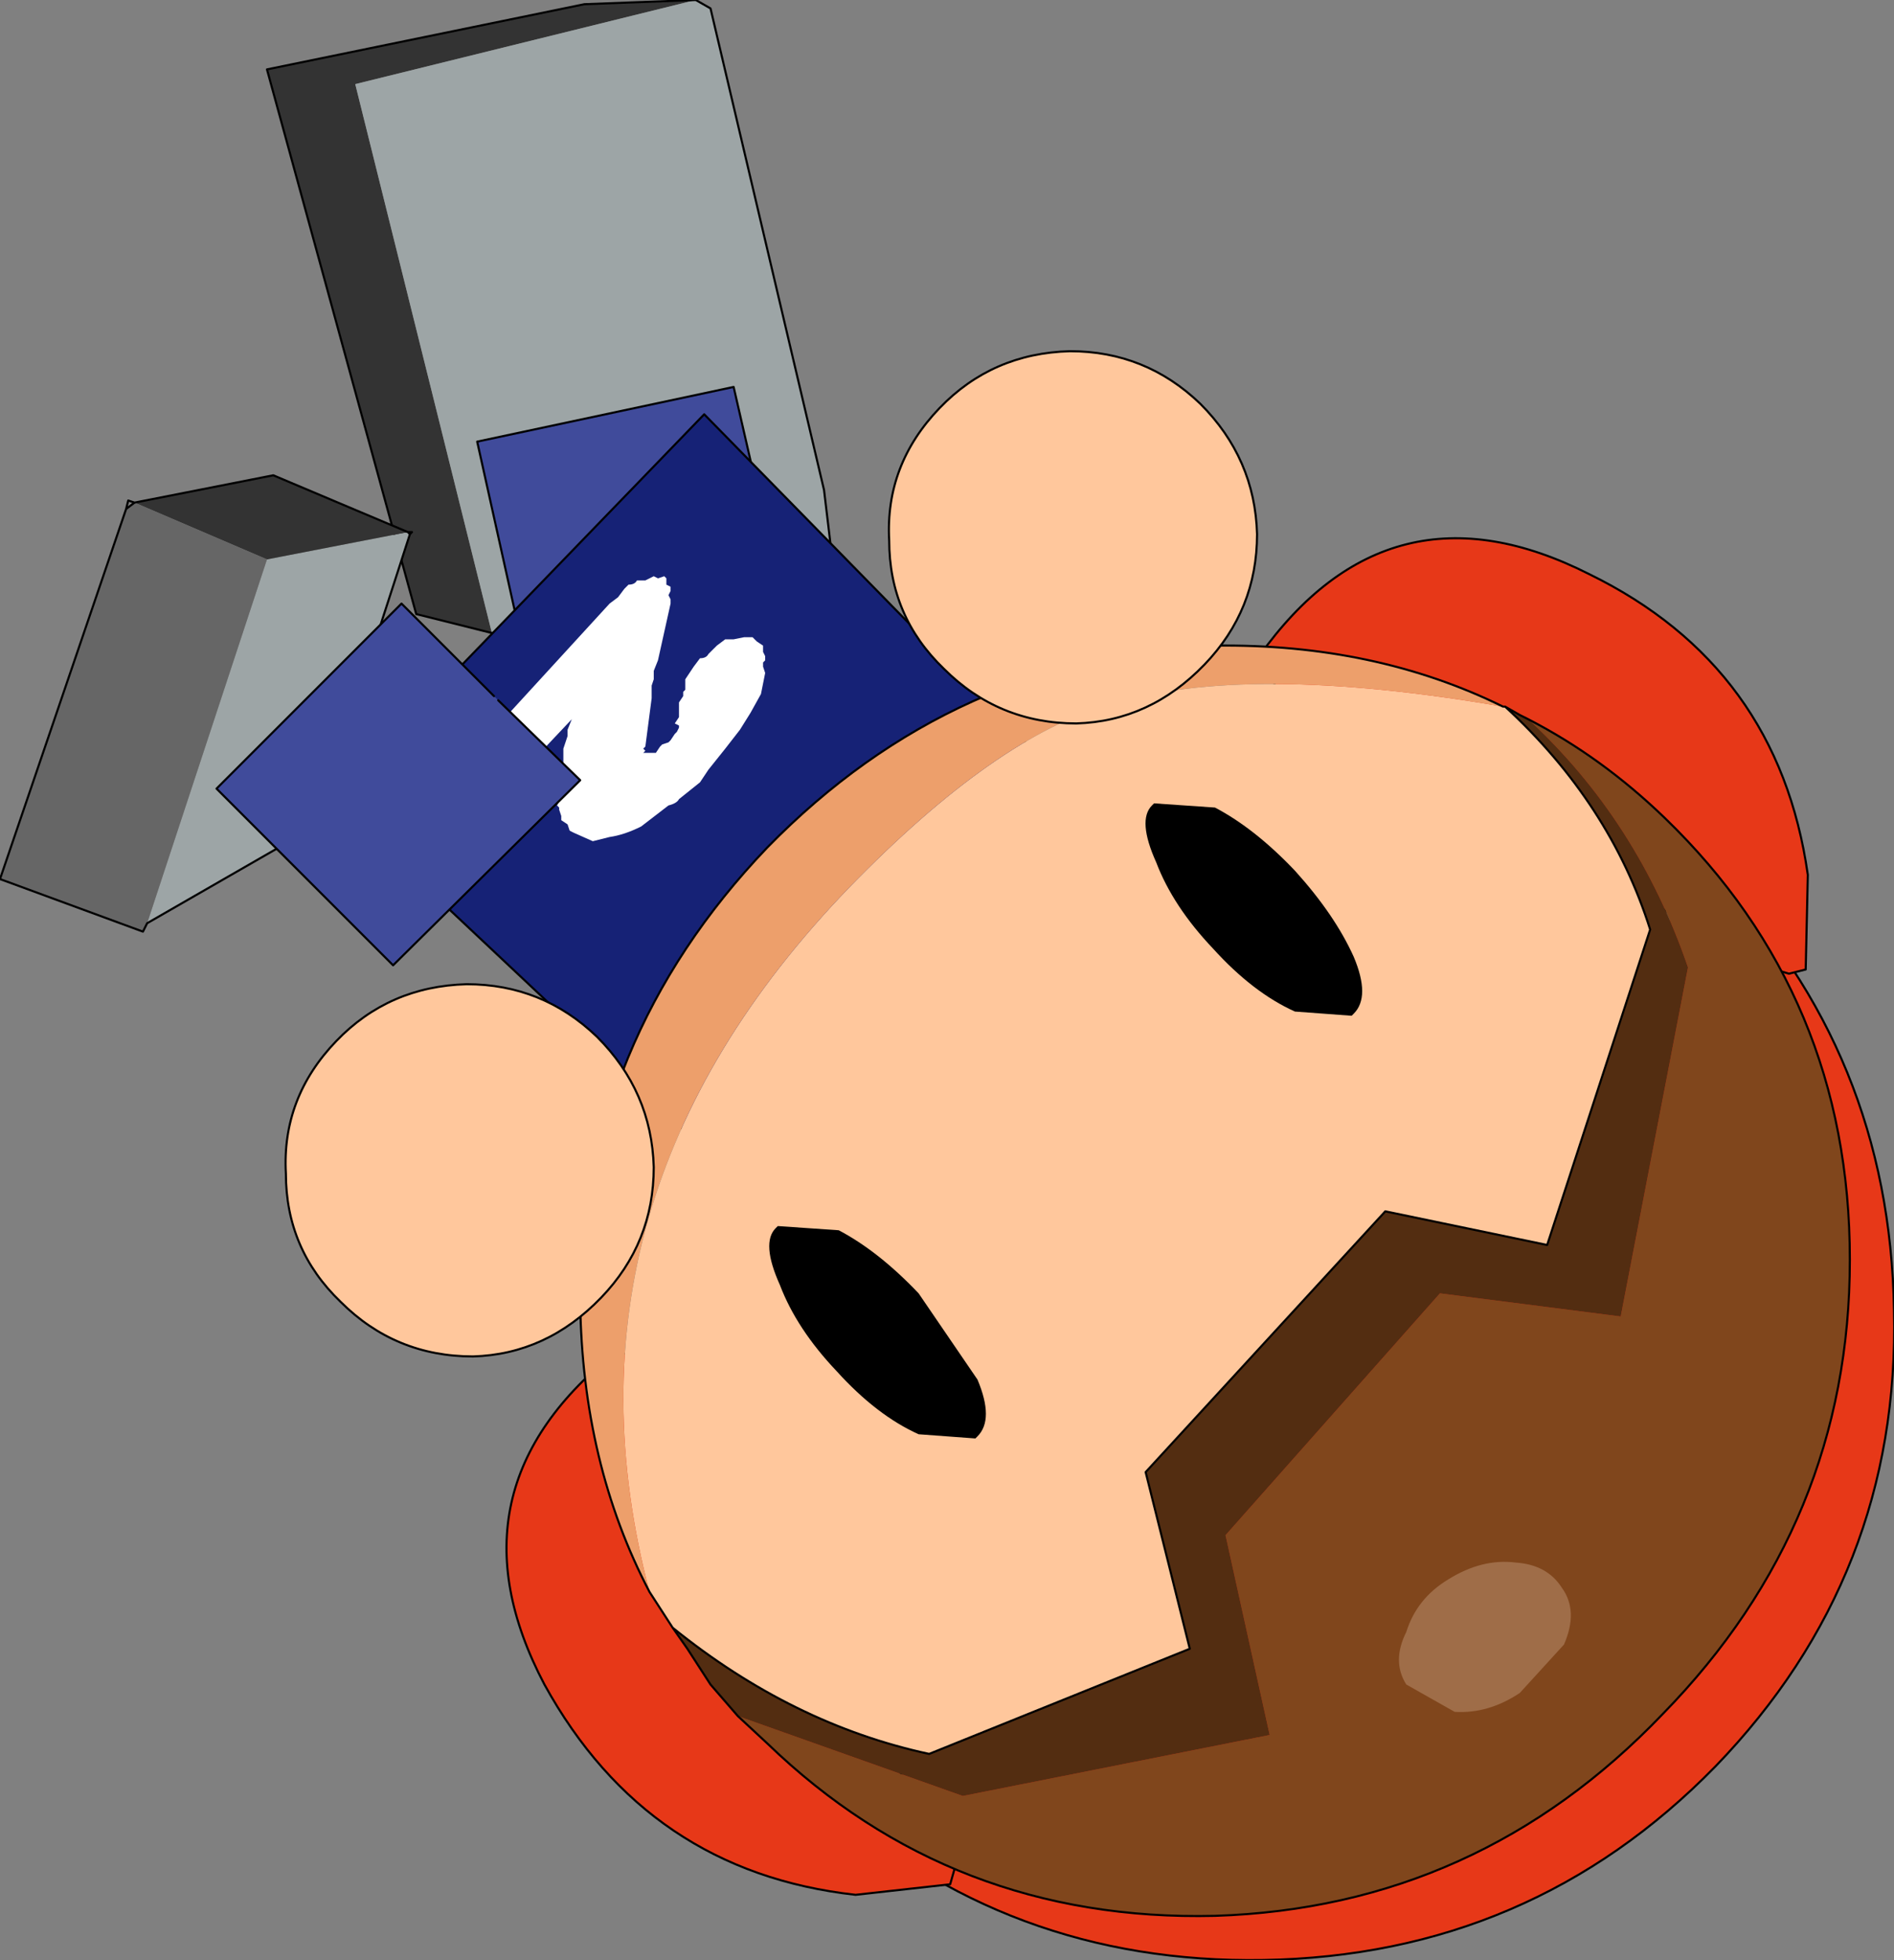 <?xml version="1.0" encoding="UTF-8" standalone="no"?>
<svg xmlns:xlink="http://www.w3.org/1999/xlink" height="46.6px" width="45.05px" xmlns="http://www.w3.org/2000/svg">
  <rect width="100%" height="100%" fill="#808080" stroke="none"/>
  <g transform="matrix(1.0, 0.0, 0.0, 1.0, 17.15, 21.35)">
    <path d="M-5.45 -6.3 L-7.25 -6.75 -10.8 -19.7 -3.25 -21.25 -0.6 -21.35 -8.7 -19.35 -5.45 -6.3" fill="#333333" fill-rule="evenodd" stroke="none"/>
    <path d="M-0.6 -21.35 L-0.25 -21.15 2.45 -9.7 2.6 -8.45 -4.35 -6.35 -5.45 -6.3 -8.7 -19.35 -0.6 -21.35" fill="#9da5a6" fill-rule="evenodd" stroke="none"/>
    <path d="M-0.6 -21.35 L-0.25 -21.15 2.45 -9.7 2.6 -8.45 -4.35 -6.35 -5.45 -6.3 -7.25 -6.75 -10.8 -19.7 -3.25 -21.25 -0.6 -21.35 Z" fill="none" stroke="#000000" stroke-linecap="round" stroke-linejoin="round" stroke-width="0.05"/>
    <path d="M1.0 -9.1 L1.05 -8.95 1.6 -6.35 -4.5 -5.0 -5.8 -10.85 0.3 -12.15 1.0 -9.1" fill="#404b9b" fill-rule="evenodd" stroke="none"/>
    <path d="M1.05 -8.95 L1.6 -6.35 -4.5 -5.0 -5.8 -10.85 0.3 -12.15 1.0 -9.1" fill="none" stroke="#000000" stroke-linecap="round" stroke-linejoin="round" stroke-width="0.05"/>
    <path d="M4.2 3.75 L0.9 7.2 -9.25 -2.35 -0.4 -11.5 9.35 -1.55 4.7 3.25 4.2 3.75" fill="#162276" fill-rule="evenodd" stroke="none"/>
    <path d="M4.2 3.75 L0.9 7.2 -9.25 -2.35 -0.4 -11.5 9.35 -1.55 4.7 3.25" fill="none" stroke="#000000" stroke-linecap="round" stroke-linejoin="round" stroke-width="0.05"/>
    <path d="M-13.65 0.6 L-10.8 -8.05 -7.45 -8.7 -7.4 -8.65 -9.65 -1.7 -13.65 0.6" fill="#9da5a6" fill-rule="evenodd" stroke="none"/>
    <path d="M-7.45 -8.7 L-10.8 -8.05 -13.95 -9.4 -10.65 -10.05 -7.45 -8.7" fill="#333333" fill-rule="evenodd" stroke="none"/>
    <path d="M-10.8 -8.05 L-13.65 0.6 -13.75 0.8 -17.15 -0.45 -14.15 -9.25 -13.95 -9.4 -10.8 -8.05" fill="#666666" fill-rule="evenodd" stroke="none"/>
    <path d="M-13.65 0.6 L-9.65 -1.7 -7.4 -8.65 -7.45 -8.7 -7.35 -8.7 -7.4 -8.65 M-13.95 -9.4 L-14.15 -9.25 -17.15 -0.45 -13.75 0.8 -13.65 0.6 M-13.95 -9.4 L-10.65 -10.05 -7.45 -8.7 M-14.15 -9.25 L-14.1 -9.45 -13.95 -9.4" fill="none" stroke="#000000" stroke-linecap="round" stroke-linejoin="round" stroke-width="0.05"/>
    <path d="M-3.65 -1.75 L-3.8 -1.85 -3.8 -1.95 -3.85 -2.1 -3.85 -2.15 -3.9 -2.2 -3.85 -2.3 -3.9 -2.3 -3.85 -2.35 -3.8 -2.4 -3.9 -2.45 -3.85 -2.55 -3.9 -2.6 -3.8 -2.7 -3.8 -2.85 -3.8 -3.0 -3.75 -3.2 -3.75 -3.4 -3.75 -3.55 -3.65 -3.85 -3.65 -4.0 -3.55 -4.25 -4.4 -3.35 -4.7 -3.05 -5.1 -2.8 -5.4 -2.7 -5.7 -2.85 -5.8 -3.0 -5.8 -3.3 -5.75 -3.65 -5.4 -4.0 -2.65 -7.0 -2.45 -7.15 -2.3 -7.35 -2.2 -7.45 Q-2.05 -7.45 -2.0 -7.55 L-1.8 -7.55 -1.6 -7.65 -1.5 -7.6 -1.35 -7.65 -1.3 -7.6 -1.3 -7.45 -1.2 -7.4 -1.2 -7.3 -1.25 -7.2 -1.2 -7.1 -1.2 -7.0 -1.5 -5.65 -1.6 -5.4 -1.6 -5.2 -1.65 -5.05 -1.65 -4.75 -1.8 -3.6 -1.85 -3.55 -1.8 -3.5 -1.85 -3.45 -1.75 -3.45 -1.65 -3.45 -1.55 -3.45 -1.45 -3.6 -1.4 -3.65 -1.25 -3.7 -1.2 -3.75 -1.1 -3.9 -1.05 -3.95 -1.0 -4.05 -1.0 -4.1 -1.1 -4.15 -1.0 -4.3 -1.0 -4.65 -0.9 -4.8 -0.9 -4.9 -0.85 -4.95 -0.85 -5.2 -0.75 -5.35 -0.65 -5.5 -0.5 -5.7 Q-0.35 -5.7 -0.3 -5.8 L-0.2 -5.9 -0.1 -6.0 0.1 -6.15 0.3 -6.15 0.55 -6.2 0.75 -6.2 0.8 -6.15 0.85 -6.1 1.0 -6.0 1.0 -5.85 1.05 -5.75 1.05 -5.65 1.0 -5.6 1.0 -5.5 1.05 -5.35 1.0 -5.1 0.95 -4.85 0.7 -4.4 0.45 -4.0 0.1 -3.55 -0.3 -3.05 -0.5 -2.75 -0.75 -2.55 -1.0 -2.35 Q-1.05 -2.25 -1.25 -2.2 L-1.9 -1.7 Q-2.3 -1.5 -2.65 -1.45 L-3.05 -1.35 -3.5 -1.55 -3.6 -1.6 -3.65 -1.75" fill="#ffffff" fill-rule="evenodd" stroke="none"/>
    <path d="M-5.4 -4.8 L-5.3 -4.7 -3.35 -2.8 -7.8 1.6 -12.0 -2.6 -7.6 -7.0 -5.4 -4.8" fill="#404b9b" fill-rule="evenodd" stroke="none"/>
    <path d="M-5.3 -4.7 L-3.35 -2.8 -7.8 1.6 -12.0 -2.6 -7.6 -7.0 -5.4 -4.8" fill="none" stroke="#000000" stroke-linecap="round" stroke-linejoin="round" stroke-width="0.05"/>
    <path d="M2.4 21.35 L23.65 -0.6 Q27.8 3.7 27.9 9.8 28.05 16.1 23.65 20.65 19.25 25.15 12.9 25.25 6.8 25.35 2.4 21.35" fill="#e73818" fill-rule="evenodd" stroke="none"/>
    <path d="M2.4 21.35 Q6.8 25.35 12.9 25.25 19.25 25.15 23.65 20.65 28.05 16.1 27.9 9.8 27.8 3.7 23.65 -0.6" fill="none" stroke="#000000" stroke-linecap="round" stroke-linejoin="round" stroke-width="0.05"/>
    <path d="M12.8 -5.75 Q15.9 -10.1 20.65 -7.7 25.15 -5.5 25.85 -0.55 L25.8 1.7 25.4 1.8 24.9 1.65 13.35 -4.75 12.8 -5.75" fill="#e73818" fill-rule="evenodd" stroke="none"/>
    <path d="M12.8 -5.75 Q15.9 -10.1 20.65 -7.7 25.15 -5.5 25.85 -0.55 L25.8 1.7 25.4 1.8 24.9 1.65 13.35 -4.75 12.8 -5.75 Z" fill="none" stroke="#000000" stroke-linecap="round" stroke-linejoin="round" stroke-width="0.05"/>
    <path d="M-1.35 11.25 L5.35 22.65 5.55 23.1 5.45 23.45 3.2 23.7 Q-1.75 23.15 -4.2 18.7 -6.65 14.05 -2.45 10.75 L-1.35 11.25" fill="#e73818" fill-rule="evenodd" stroke="none"/>
    <path d="M-1.35 11.25 L-2.45 10.75 Q-6.65 14.05 -4.2 18.7 -1.75 23.15 3.2 23.7 L5.45 23.45 5.55 23.1 5.35 22.65 -1.35 11.25 Z" fill="none" stroke="#000000" stroke-linecap="round" stroke-linejoin="round" stroke-width="0.05"/>
    <path d="M0.4 19.45 L5.75 21.35 13.05 19.9 12.0 15.15 17.1 9.4 21.4 9.95 23.0 1.65 Q21.8 -1.85 19.2 -4.25 20.95 -3.35 22.45 -1.9 26.85 2.35 26.85 8.6 26.85 14.85 22.4 19.4 18.0 24.0 11.75 24.2 5.5 24.35 1.1 20.1 L0.4 19.45" fill="#80461c" fill-rule="evenodd" stroke="none"/>
    <path d="M19.2 -4.25 Q21.8 -1.85 23.0 1.65 L21.4 9.95 17.1 9.4 12.0 15.15 13.05 19.9 5.75 21.35 0.4 19.45 -0.25 18.7 -0.8 17.85 -1.15 17.35 Q1.7 19.65 4.95 20.35 L11.15 17.85 10.1 13.65 15.8 7.45 19.65 8.25 22.1 0.75 Q21.15 -2.25 18.65 -4.55 L19.0 -4.35 19.2 -4.25" fill="#532d11" fill-rule="evenodd" stroke="none"/>
    <path d="M18.65 -4.55 Q21.15 -2.25 22.1 0.75 L19.65 8.25 15.8 7.45 10.1 13.65 11.15 17.85 4.95 20.35 Q1.7 19.65 -1.15 17.35 L-1.7 16.5 Q-4.15 7.2 3.05 -0.25 6.55 -3.85 9.25 -4.6 12.5 -5.6 18.6 -4.55 L18.65 -4.55" fill="#ffc79c" fill-rule="evenodd" stroke="none"/>
    <path d="M-1.7 16.5 Q-3.3 13.45 -3.35 9.6 -3.3 3.4 1.1 -1.2 5.55 -5.75 11.75 -6.0 15.55 -6.05 18.6 -4.55 12.5 -5.6 9.25 -4.6 6.55 -3.85 3.05 -0.25 -4.15 7.2 -1.7 16.5" fill="#ed9f6b" fill-rule="evenodd" stroke="none"/>
    <path d="M0.4 19.45 L1.1 20.1 Q5.5 24.35 11.75 24.2 18.0 24.0 22.4 19.4 26.85 14.85 26.85 8.6 26.85 2.35 22.45 -1.9 20.95 -3.35 19.2 -4.25 L19.0 -4.35 18.65 -4.55 Q21.15 -2.25 22.1 0.75 L19.65 8.25 15.8 7.45 10.1 13.65 11.15 17.85 4.95 20.35 Q1.7 19.65 -1.15 17.35 L-0.8 17.85 -0.25 18.7 0.4 19.45 M-1.15 17.35 L-1.7 16.5 Q-3.3 13.45 -3.35 9.6 -3.3 3.4 1.1 -1.2 5.55 -5.75 11.75 -6.0 15.55 -6.05 18.6 -4.55 L18.65 -4.55" fill="none" stroke="#000000" stroke-linecap="round" stroke-linejoin="round" stroke-width="0.05"/>
    <path d="M10.35 -0.85 Q9.9 -1.85 10.25 -2.2 L10.3 -2.25 11.75 -2.15 Q12.7 -1.65 13.65 -0.65 14.6 0.4 15.05 1.4 15.45 2.35 15.05 2.75 L15.0 2.8 13.65 2.7 Q12.65 2.25 11.7 1.2 10.75 0.2 10.35 -0.85" fill="#000000" fill-rule="evenodd" stroke="none"/>
    <path d="M1.4 9.2 Q0.95 8.2 1.3 7.85 L1.35 7.8 2.8 7.9 Q3.75 8.4 4.7 9.4 L6.1 11.45 Q6.5 12.4 6.1 12.8 L6.05 12.85 4.7 12.75 Q3.7 12.3 2.75 11.25 1.8 10.25 1.4 9.2" fill="#000000" fill-rule="evenodd" stroke="none"/>
    <path d="M20.0 16.4 Q20.4 16.95 20.05 17.75 L19.0 18.9 Q18.25 19.4 17.45 19.35 L16.3 18.7 Q15.95 18.15 16.3 17.45 16.55 16.65 17.3 16.2 18.1 15.7 18.9 15.8 19.65 15.85 20.0 16.4" fill="#9f6d48" fill-rule="evenodd" stroke="none"/>
    <path d="M4.0 -8.5 Q3.9 -10.3 5.2 -11.65 6.45 -12.95 8.3 -13.0 10.1 -13.0 11.4 -11.75 12.7 -10.45 12.75 -8.65 12.75 -6.85 11.5 -5.55 10.2 -4.2 8.45 -4.15 6.6 -4.15 5.3 -5.45 4.0 -6.7 4.0 -8.5" fill="#ffc79c" fill-rule="evenodd" stroke="none"/>
    <path d="M4.0 -8.5 Q3.9 -10.3 5.2 -11.65 6.45 -12.95 8.3 -13.0 10.1 -13.0 11.4 -11.75 12.7 -10.45 12.75 -8.65 12.75 -6.85 11.5 -5.55 10.2 -4.2 8.45 -4.15 6.6 -4.15 5.3 -5.45 4.0 -6.7 4.0 -8.5 Z" fill="none" stroke="#000000" stroke-linecap="round" stroke-linejoin="round" stroke-width="0.05"/>
    <path d="M-10.35 6.55 Q-10.45 4.75 -9.15 3.4 -7.9 2.1 -6.05 2.05 -4.25 2.05 -2.95 3.3 -1.65 4.6 -1.6 6.4 -1.6 8.2 -2.85 9.5 -4.15 10.85 -5.9 10.9 -7.75 10.9 -9.05 9.6 -10.35 8.35 -10.35 6.55" fill="#ffc79c" fill-rule="evenodd" stroke="none"/>
    <path d="M-10.35 6.55 Q-10.45 4.75 -9.15 3.4 -7.9 2.1 -6.05 2.05 -4.25 2.05 -2.95 3.3 -1.65 4.6 -1.6 6.4 -1.6 8.2 -2.85 9.5 -4.15 10.85 -5.9 10.9 -7.75 10.9 -9.05 9.6 -10.35 8.35 -10.35 6.55 Z" fill="none" stroke="#000000" stroke-linecap="round" stroke-linejoin="round" stroke-width="0.05"/>
  </g>
</svg>
